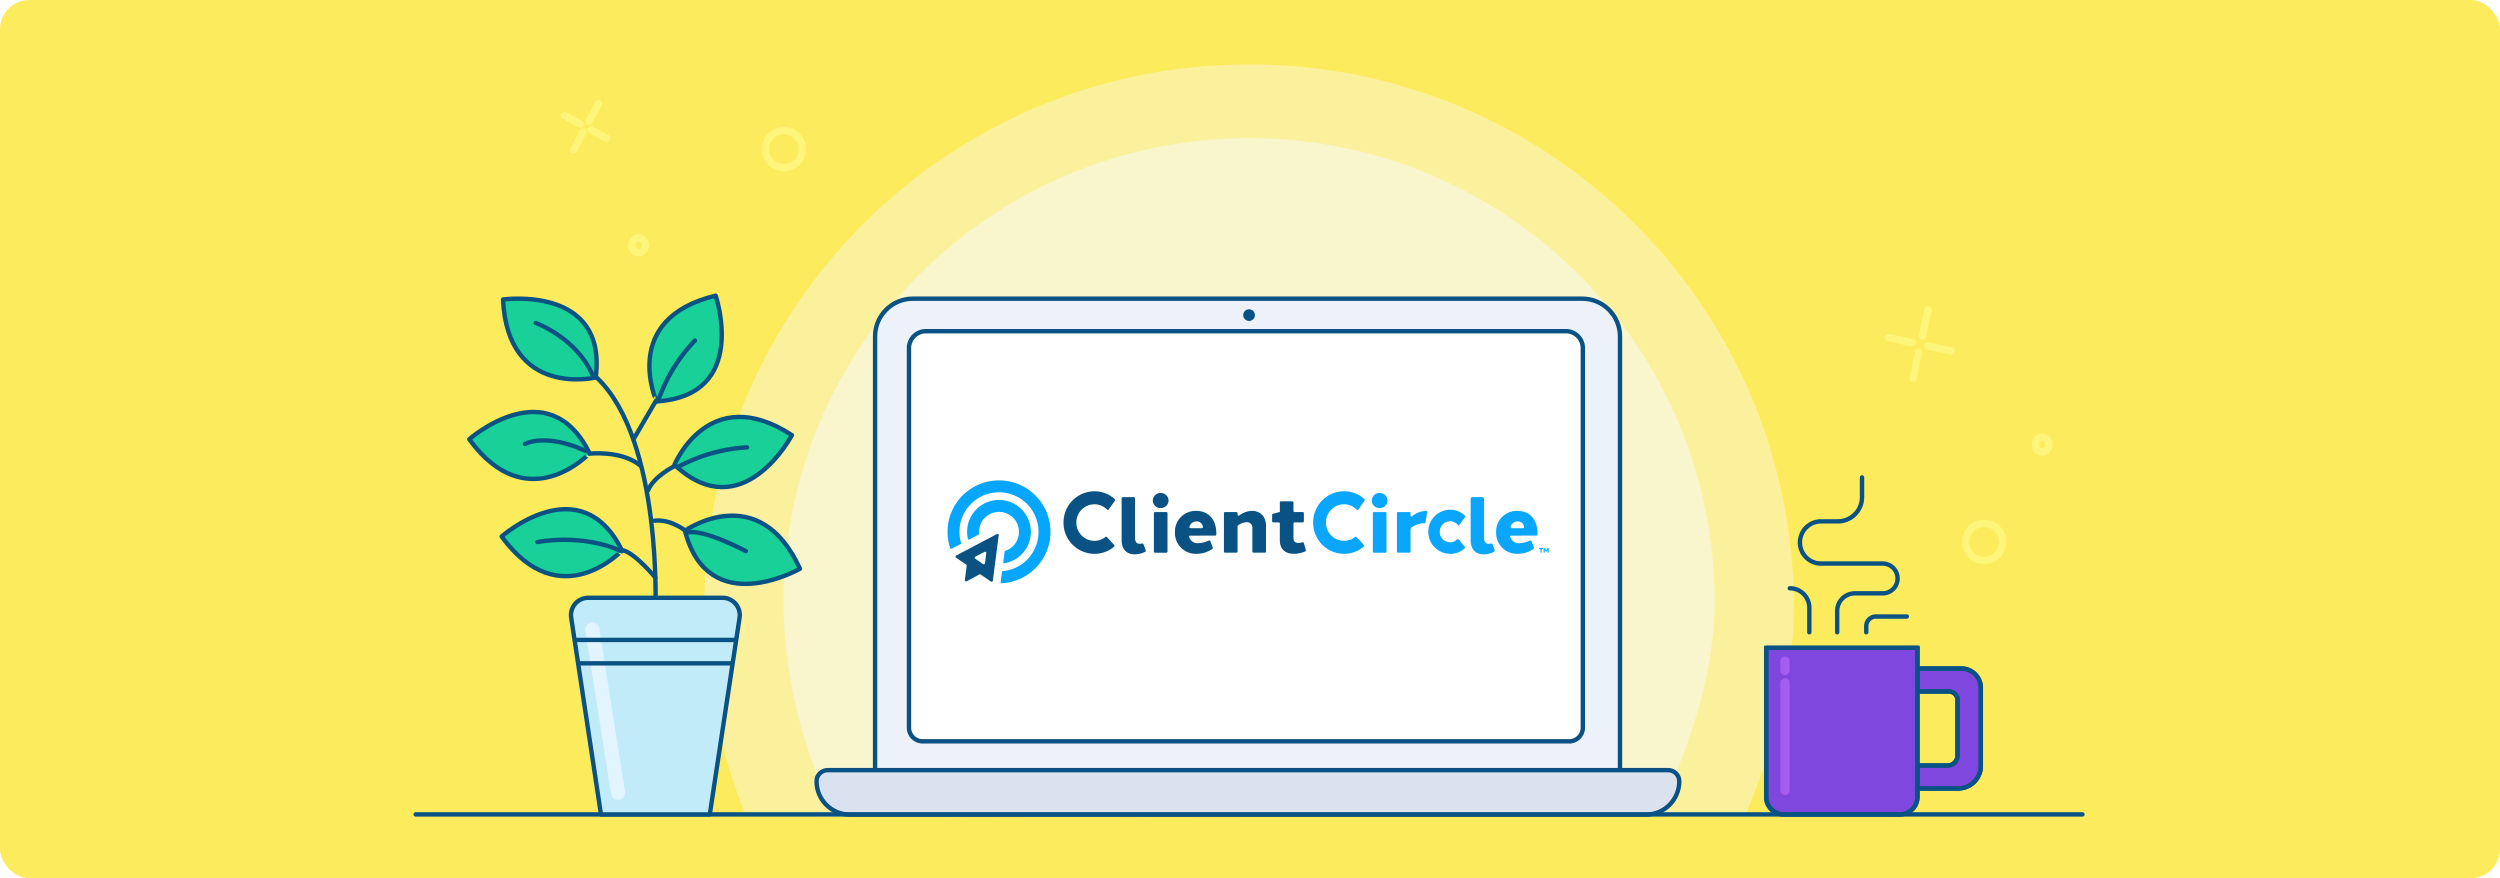 <svg xmlns="http://www.w3.org/2000/svg" xmlns:xlink="http://www.w3.org/1999/xlink" width="854" height="300" viewBox="0 0 854 300">
  <rect x="0" y="0" width="854" height="300" fill="#333333" stroke="none"/>
  <defs>
    <clipPath id="clip-Welcome_Yellow">
      <rect width="854" height="300"/>
    </clipPath>
  </defs>
  <g id="Welcome_Yellow" data-name="Welcome Yellow" clip-path="url(#clip-Welcome_Yellow)">
    <rect width="854" height="300" fill="#fff"/>
    <g id="Welcome_Blog">
      <g id="Group_2976" data-name="Group 2976" transform="translate(-217 -476)">
        <rect id="Rectangle_688" data-name="Rectangle 688" width="854" height="300" rx="10" transform="translate(217 476)" fill="#fdeb5e"/>
      </g>
      <g id="Group_3144" data-name="Group 3144" transform="translate(-0.32 5.643)">
        <path id="Path_4741" data-name="Path 4741" d="M186.113,0C288.9,0,372.227,83.018,372.227,185.426c0,23.684-7.109,48.58-16.482,70.807.134.631-340.659.943-341.51.379C5.549,235.109,0,209.92,0,185.426,0,83.018,83.326,0,186.113,0Z" transform="translate(240.887 16.357)" fill="#f6f8fc" opacity="0.402"/>
        <path id="Path_4740" data-name="Path 4740" d="M159.041,0c87.836,0,159.041,70.943,159.041,158.455,0,24.772-9.1,51.1-19.537,72.479-.4.178-281.885,1.456-281.149,0C6.967,210.069,0,183.825,0,158.455,0,70.943,71.205,0,159.041,0Z" transform="translate(267.959 41.567)" fill="#f6f8fc" opacity="0.496"/>
        <g id="Group_3139" data-name="Group 3139" transform="translate(280 97.138)">
          <g id="Path_4597" data-name="Path 4597" transform="translate(19.997 0)" fill="#edf2fa">
            <path d="M 253.711 165.247 L 252.961 165.247 L 4.699707005784148e-06 165.247 L -0.75 165.247 L -0.75 164.497 L -0.75 12.137 C -0.75 8.695 0.591 5.459 3.025 3.025 C 5.459 0.591 8.695 -0.75 12.137 -0.75 L 240.824 -0.75 C 244.266 -0.75 247.503 0.591 249.937 3.025 C 252.371 5.459 253.711 8.695 253.711 12.137 L 253.711 164.497 L 253.711 165.247 Z" stroke="none"/>
            <path d="M 12.137 1.52587890625e-05 C 5.434 1.52587890625e-05 0 5.434 0 12.137 L 0 164.497 L 252.961 164.497 L 252.961 12.137 C 252.961 5.434 247.527 1.52587890625e-05 240.824 1.52587890625e-05 L 12.137 1.52587890625e-05 M 12.137 -1.5 L 240.824 -1.5 C 244.466 -1.5 247.891 -0.081 250.467 2.494 C 253.043 5.07 254.461 8.495 254.461 12.137 L 254.461 165.997 L -1.5 165.997 L -1.5 12.137 C -1.5 8.495 -0.081 5.07 2.494 2.494 C 5.07 -0.081 8.495 -1.5 12.137 -1.5 Z" stroke="none" fill="#095283"/>
          </g>
          <g id="Rectangle_1026" data-name="Rectangle 1026" transform="translate(31.574 11.098)" fill="#fff" stroke="#095283" stroke-miterlimit="10" stroke-width="1.5">
            <path d="M5.038,0H223.659A5.038,5.038,0,0,1,228.7,5.038v129.64a3.938,3.938,0,0,1-3.938,3.938H3.938A3.938,3.938,0,0,1,0,134.679V5.038A5.038,5.038,0,0,1,5.038,0Z" stroke="none"/>
            <path d="M5.038-.75H223.659a5.788,5.788,0,0,1,5.788,5.788v129.64a4.688,4.688,0,0,1-4.688,4.688H3.938A4.688,4.688,0,0,1-.75,134.679V5.038A5.788,5.788,0,0,1,5.038-.75Z" fill="none"/>
          </g>
          <g id="Path_4604" data-name="Path 4604" transform="translate(0 161.053)" fill="#dbe2ef">
            <path d="M 282.558 14.442 L 10.655 14.442 C 7.608 14.442 4.744 13.256 2.59 11.101 C 0.436 8.947 -0.75 6.083 -0.75 3.037 C -0.75 0.949 0.949 -0.75 3.037 -0.75 L 290.176 -0.75 C 292.264 -0.75 293.963 0.949 293.963 3.037 C 293.963 6.083 292.777 8.947 290.622 11.101 C 288.468 13.256 285.604 14.442 282.558 14.442 Z" stroke="none"/>
            <path d="M 3.037 -9.5367431640625e-06 C 1.36 -9.5367431640625e-06 -3.0517578125e-05 1.36 -3.0517578125e-05 3.037 C -3.0517578125e-05 8.922 4.77 13.692 10.655 13.692 L 282.558 13.692 C 288.443 13.692 293.213 8.922 293.213 3.037 C 293.213 1.36 291.853 -9.5367431640625e-06 290.176 -9.5367431640625e-06 L 3.037 -9.5367431640625e-06 M 3.037 -1.5 L 290.176 -1.5 C 292.678 -1.5 294.713 0.535 294.713 3.037 C 294.713 6.284 293.449 9.336 291.153 11.632 C 288.857 13.928 285.805 15.192 282.558 15.192 L 10.655 15.192 C 7.408 15.192 4.356 13.928 2.06 11.632 C -0.236 9.336 -1.5 6.284 -1.5 3.037 C -1.5 0.535 0.535 -1.5 3.037 -1.5 Z" stroke="none" fill="#095283"/>
          </g>
        </g>
        <line id="Line_323" data-name="Line 323" x2="569.357" transform="translate(142.32 272.554)" fill="none" stroke="#095283" stroke-linecap="round" stroke-width="1.5"/>
        <g id="Group_1826" data-name="Group 1826" transform="translate(160.611 95.352)">
          <g id="Group_1800" data-name="Group 1800" transform="translate(0 0)">
            <path id="Path_3023" data-name="Path 3023" d="M44.657,25.548C67.231,46.868,64.723,105.5,64.723,105.5" transform="translate(-1.136 2.409)" fill="none" stroke="#095283" stroke-linecap="round" stroke-miterlimit="10" stroke-width="1.5"/>
            <line id="Line_317" data-name="Line 317" x1="8.077" y2="13.86" transform="translate(56.138 35.168)" fill="none" stroke="#095283" stroke-linecap="round" stroke-miterlimit="10" stroke-width="1.5"/>
            <path id="Path_3024" data-name="Path 3024" d="M50.328,48.792s11.074-1.255,17.45,4.076" transform="translate(-9.315 5.189)" fill="none" stroke="#095283" stroke-linecap="round" stroke-miterlimit="10" stroke-width="1.5"/>
            <path id="Path_3025" data-name="Path 3025" d="M47.913,52.7s-6.9,3.449-8.78,8.152" transform="translate(21.946 5.674)" fill="none" stroke="#095283" stroke-linecap="round" stroke-miterlimit="10" stroke-width="1.5"/>
            <path id="Path_3026" data-name="Path 3026" d="M46.189,72.979s-5.017-4.389-10.974-3.763" transform="translate(28.059 7.654)" fill="none" stroke="#095283" stroke-linecap="round" stroke-miterlimit="10" stroke-width="1.5"/>
            <path id="Path_3027" data-name="Path 3027" d="M56.332,87.572s-7.525-9.093-11.6-9.406" transform="translate(7.255 8.737)" fill="none" stroke="#095283" stroke-linecap="round" stroke-miterlimit="10" stroke-width="1.5"/>
            <path id="Path_3028" data-name="Path 3028" d="M62.634,1.789S98.377-3.227,94.3,28.44C94.3,28.44,64.2,35.651,62.634,1.789Z" transform="translate(-51.094 -0.483)" fill="#18d098" stroke="#095283" stroke-linecap="round" stroke-linejoin="round" stroke-miterlimit="10" stroke-width="1.5"/>
            <path id="Path_3029" data-name="Path 3029" d="M47.113.592s11.672,34.155-20.2,36.128C26.917,36.72,14.155,8.522,47.113.592Z" transform="translate(37.066 -0.592)" fill="#18d098" stroke="#095283" stroke-linecap="round" stroke-linejoin="round" stroke-miterlimit="10" stroke-width="1.5"/>
            <path id="Path_3030" data-name="Path 3030" d="M43.226,43.8S26.4,75.739,3.091,53.92C3.091,53.92,14.834,25.283,43.226,43.8Z" transform="translate(67.009 3.855)" fill="#18d098" stroke="#095283" stroke-linecap="round" stroke-linejoin="round" stroke-miterlimit="10" stroke-width="1.5"/>
            <path id="Path_3031" data-name="Path 3031" d="M39.938,85.821S8.606,103.737.644,72.817C.644,72.817,25.923,54.955,39.938,85.821Z" transform="translate(73.038 7.476)" fill="#18d098" stroke="#095283" stroke-linecap="round" stroke-linejoin="round" stroke-miterlimit="10" stroke-width="1.5"/>
            <path id="Path_3032" data-name="Path 3032" d="M54.912,75.028s27.067-23.878,41.111,4.8C96.023,79.824,74.875,102.425,54.912,75.028Z" transform="translate(-43.842 7.239)" fill="#18d098" stroke="#095283" stroke-linecap="round" stroke-linejoin="round" stroke-miterlimit="10" stroke-width="1.5"/>
            <path id="Path_3033" data-name="Path 3033" d="M64.794,45.382s27.067-23.878,41.111,4.8C105.905,50.178,84.757,72.779,64.794,45.382Z" transform="translate(-64.794 3.673)" fill="#18d098" stroke="#095283" stroke-linecap="round" stroke-linejoin="round" stroke-miterlimit="10" stroke-width="1.5"/>
            <path id="Path_3022" data-name="Path 3022" d="M29.241,166.715H66.408l10.174-67.2a5.909,5.909,0,0,0-5.842-6.793H24.909a5.909,5.909,0,0,0-5.842,6.793Z" transform="translate(15.763 10.487)" fill="#c2ebfa" stroke="#095283" stroke-linecap="round" stroke-linejoin="round" stroke-width="1.5"/>
            <rect id="Rectangle_548" data-name="Rectangle 548" width="61.305" height="4.803" rx="2.401" transform="translate(48.852 172.55) rotate(-99)" fill="#e2f5ff" opacity="0.999" style="mix-blend-mode: lighten;isolation: isolate"/>
            <g id="Group_3142" data-name="Group 3142">
              <line id="Line_556" data-name="Line 556" x2="51" transform="translate(38.09 125.6)" fill="none" stroke="#095283" stroke-linecap="round" stroke-width="1.5"/>
              <line id="Line_557" data-name="Line 557" x2="54" transform="translate(36.889 117.6)" fill="none" stroke="#095283" stroke-linecap="round" stroke-width="1.5"/>
            </g>
          </g>
          <path id="Path_3037" data-name="Path 3037" d="M460.829-457.829s3.811-1.949,20,6.307" transform="translate(-386.33 538.78)" fill="none" stroke="#095283" stroke-linecap="round" stroke-width="1.5"/>
          <path id="Path_3038" data-name="Path 3038" d="M20.716,12.593A56.2,56.2,0,0,1,0,0" transform="translate(94.883 51.826) rotate(133)" fill="none" stroke="#095283" stroke-linecap="round" stroke-width="1.5"/>
          <path id="Path_3039" data-name="Path 3039" d="M20.716,12.593A56.2,56.2,0,0,1,0,0" transform="translate(77.101 15.321) rotate(90)" fill="none" stroke="#095283" stroke-linecap="round" stroke-width="1.5"/>
          <path id="Path_3041" data-name="Path 3041" d="M16.683,12.321S8.709,12.25,0,0" transform="translate(39.631 52.993) rotate(150)" fill="none" stroke="#095283" stroke-linecap="round" stroke-width="1.5"/>
          <path id="Path_3042" data-name="Path 3042" d="M23.319,17.095S8.709,12.25,0,0" transform="translate(52.041 87.315) rotate(150)" fill="none" stroke="#095283" stroke-linecap="round" stroke-width="1.5"/>
          <path id="Path_3040" data-name="Path 3040" d="M24.728,8.7S10.086,9.539,0,0" transform="matrix(-0.921, -0.391, 0.391, -0.921, 42.068, 27.013)" fill="none" stroke="#095283" stroke-linecap="round" stroke-width="1.5"/>
        </g>
        <g id="Group_30" data-name="Group 30" transform="translate(324 158.453)">
          <g id="Group_881" data-name="Group 881" transform="translate(39.616 3.722)">
            <path id="Path_1879" data-name="Path 1879" d="M-575.818-215.319a2.638,2.638,0,0,1-2.689,2.583,2.638,2.638,0,0,1-2.689-2.583,2.638,2.638,0,0,1,2.689-2.583A2.638,2.638,0,0,1-575.818-215.319Zm-5.016,17.444v-13.133a.378.378,0,0,1,.378-.378h3.9a.378.378,0,0,1,.378.378v13.133a.378.378,0,0,1-.378.378h-3.9A.378.378,0,0,1-580.834-197.875Z" transform="translate(611.701 218.482)" fill="#095283"/>
            <path id="Path_1880" data-name="Path 1880" d="M-547.746-186.479a.271.271,0,0,0-.257.35,2.991,2.991,0,0,0,3.04,2.24,9.813,9.813,0,0,0,3.722-.922.379.379,0,0,1,.508.213l.82,2.2a.375.375,0,0,1-.13.437,9.3,9.3,0,0,1-5.446,1.693,7.107,7.107,0,0,1-7.336-7.334,7.035,7.035,0,0,1,7.223-7.334c4.25,0,6.937,2.92,6.906,7.785,0,.1,0,.2-.005.293a.379.379,0,0,1-.379.366Zm.226-2.55h3.864a.378.378,0,0,0,.37-.457,2.055,2.055,0,0,0-2.215-1.842,2.413,2.413,0,0,0-2.379,1.806A.376.376,0,0,0-547.519-189.029Z" transform="translate(590.897 201.638)" fill="#095283"/>
            <path id="Path_1881" data-name="Path 1881" d="M-136.411-186.479a.271.271,0,0,0-.257.35,2.991,2.991,0,0,0,3.04,2.24,9.812,9.812,0,0,0,3.722-.922.379.379,0,0,1,.508.213l.82,2.2a.376.376,0,0,1-.13.437,9.305,9.305,0,0,1-5.446,1.693,7.107,7.107,0,0,1-7.337-7.334,7.035,7.035,0,0,1,7.224-7.334c4.25,0,6.937,2.92,6.906,7.785q0,.146-.005.293a.378.378,0,0,1-.378.366Zm.226-2.55h3.864a.378.378,0,0,0,.37-.457,2.055,2.055,0,0,0-2.215-1.842,2.413,2.413,0,0,0-2.379,1.806A.377.377,0,0,0-136.185-189.029Z" transform="translate(289.276 201.638)" fill="#0aa6fb"/>
            <path id="Path_1882" data-name="Path 1882" d="M-480.49-194.932c2.56,0,4.759,1.625,4.759,5.222v8.678a.378.378,0,0,1-.378.378h-3.9a.378.378,0,0,1-.378-.378v-7.921a1.861,1.861,0,0,0-1.973-2.117,5.271,5.271,0,0,0-2.867,1.047.538.538,0,0,0-.222.44v8.55a.378.378,0,0,1-.378.378h-3.9a.378.378,0,0,1-.378-.378v-13.133a.378.378,0,0,1,.378-.378h3.9a.378.378,0,0,1,.378.378v.5a.377.377,0,0,0,.6.3,7.25,7.25,0,0,1,4.353-1.565Z" transform="translate(544.902 201.638)" fill="#095283"/>
            <path id="Path_1883" data-name="Path 1883" d="M-416.874-190.511a.379.379,0,0,1-.222.453,10.416,10.416,0,0,1-3.848.809c-2.59,0-4.814-1.257-4.814-4.681v-5.685a.378.378,0,0,0-.378-.378H-428a.378.378,0,0,1-.378-.378v-2.223a.378.378,0,0,1,.288-.367l2.3-.565h.04V-206.8a.378.378,0,0,1,.378-.378h3.9a.378.378,0,0,1,.378.378v2.9a.378.378,0,0,0,.378.378h2.791a.378.378,0,0,1,.378.378v2.777a.378.378,0,0,1-.378.378h-2.791a.378.378,0,0,0-.378.378v4.9c0,1.282.637,1.747,1.649,1.748a5.925,5.925,0,0,0,1.443-.218.379.379,0,0,1,.461.263Z" transform="translate(499.646 210.619)" fill="#095283"/>
            <path id="Path_1884" data-name="Path 1884" d="M-295.4-215.319a2.638,2.638,0,0,1-2.689,2.583,2.638,2.638,0,0,1-2.689-2.583,2.638,2.638,0,0,1,2.689-2.583A2.638,2.638,0,0,1-295.4-215.319Zm-5.016,17.508v-13.262a.313.313,0,0,1,.313-.314h4.026a.313.313,0,0,1,.313.314v13.262a.313.313,0,0,1-.313.314H-300.1A.313.313,0,0,1-300.417-197.811Z" transform="translate(406.078 218.482)" fill="#0aa6fb"/>
            <path id="Path_1885" data-name="Path 1885" d="M-258.192-194.633l-.635,3.6a.31.31,0,0,1-.31.259q-.089,0-.18,0a7.46,7.46,0,0,0-4.173,1.407.99.99,0,0,0-.423.81v7.537a.313.313,0,0,1-.314.314h-4.027a.313.313,0,0,1-.313-.314V-194.28a.313.313,0,0,1,.313-.314h4.027a.313.313,0,0,1,.314.314v.9a.313.313,0,0,0,.513.241A7.994,7.994,0,0,1-258.5-195h0A.312.312,0,0,1-258.192-194.633Z" transform="translate(382.457 201.689)" fill="#0aa6fb"/>
            <path id="Path_1886" data-name="Path 1886" d="M-680.106-213.87a.377.377,0,0,1-.575.054,6.119,6.119,0,0,0-4.343-1.816,6.209,6.209,0,0,0-6.159,6.244,6.209,6.209,0,0,0,6.159,6.244,6.052,6.052,0,0,0,3.789-1.32.378.378,0,0,1,.514.039l2.482,2.706a.379.379,0,0,1-.034.545,10.366,10.366,0,0,1-6.751,2.473,10.627,10.627,0,0,1-10.542-10.687,10.627,10.627,0,0,1,10.542-10.687,10.458,10.458,0,0,1,6.981,2.681.38.38,0,0,1,.065.494Z" transform="translate(695.566 220.075)" fill="#095283"/>
            <path id="Path_1887" data-name="Path 1887" d="M-358.249-216.945a.312.312,0,0,0-.043-.41,10.459,10.459,0,0,0-7.025-2.721,10.627,10.627,0,0,0-10.542,10.687A10.627,10.627,0,0,0-365.318-198.7a10.368,10.368,0,0,0,6.8-2.517.315.315,0,0,0,.028-.452l-2.568-2.8a.312.312,0,0,0-.427-.032,6.052,6.052,0,0,1-3.836,1.358,6.209,6.209,0,0,1-6.159-6.244,6.209,6.209,0,0,1,6.159-6.244,6.12,6.12,0,0,1,4.389,1.863.314.314,0,0,0,.483-.036Z" transform="translate(461.133 220.075)" fill="#0aa6fb"/>
            <path id="Path_1888" data-name="Path 1888" d="M-215.847-183.719a.259.259,0,0,1-.026.357l-.243.22a6.762,6.762,0,0,1-4.8,1.771,7.5,7.5,0,0,1-7.44-7.535,7.5,7.5,0,0,1,7.44-7.535,7.08,7.08,0,0,1,5.015,1.971l.114.108a.289.289,0,0,1,.034.381l-2.027,2.765a.274.274,0,0,1-.428.019l-.092-.105a3.374,3.374,0,0,0-2.616-1.185,3.56,3.56,0,0,0-3.528,3.583,3.549,3.549,0,0,0,4.283,3.5,3.448,3.448,0,0,0,1.412-.69l.309-.245a.339.339,0,0,1,.472.05Z" transform="translate(352.969 202.745)" fill="#0aa6fb"/>
            <path id="Path_1889" data-name="Path 1889" d="M-169.55-198.675c0,1.447.617,2.041,1.583,2.036a2.8,2.8,0,0,0,.631-.084.629.629,0,0,1,.739.393l.636,1.74a.631.631,0,0,1-.342.795,8.61,8.61,0,0,1-3.362.761c-2.451,0-4.474-1.39-4.474-4.886v-14.042a.628.628,0,0,1,.628-.628h3.333a.627.627,0,0,1,.628.628Z" transform="translate(313.216 214.586)" fill="#0aa6fb"/>
            <path id="Path_1890" data-name="Path 1890" d="M-616.571-198.675c0,1.447.617,2.041,1.582,2.036a2.95,2.95,0,0,0,.746-.113.475.475,0,0,1,.576.289l.736,2.013a.467.467,0,0,1-.24.586,8.707,8.707,0,0,1-3.515.829c-2.451,0-4.474-1.39-4.474-4.886v-14.2a.47.47,0,0,1,.47-.47h3.648a.47.47,0,0,1,.47.47Z" transform="translate(641.006 214.586)" fill="#095283"/>
            <g id="Group_880" data-name="Group 880" transform="translate(162.487 19.401)">
              <path id="Path_1891" data-name="Path 1891" d="M-85.525-147.01v1.256h-.4v-1.256h-.449v-.328h1.3v.328Z" transform="translate(86.373 147.337)" fill="#0aa6fb"/>
              <path id="Path_1892" data-name="Path 1892" d="M-78.994-145.754h-.385v-.9l-.328.509h-.32l-.328-.509v.9h-.384v-1.584h.357l.515.825.515-.825h.357Z" transform="translate(82.242 147.337)" fill="#0aa6fb"/>
            </g>
          </g>
          <g id="Group_883" data-name="Group 883" transform="translate(0 0)">
            <path id="Path_992" data-name="Path 992" d="M-819.767-165.406l-13.9,7.331a.424.424,0,0,0-.178.573.428.428,0,0,0,.137.153l3.451,2.367a.425.425,0,0,1,.182.4l-.624,4.875a.429.429,0,0,0,.376.477.429.429,0,0,0,.256-.049l4.32-2.33a.433.433,0,0,1,.449.024l3.491,2.4a.429.429,0,0,0,.6-.109.429.429,0,0,0,.072-.186l2-15.5a.43.43,0,0,0-.376-.477A.431.431,0,0,0-819.767-165.406Zm-4.721,10.248-2.64-1.811a.424.424,0,0,1-.113-.589.427.427,0,0,1,.154-.137l3.082-1.626a.43.43,0,0,1,.582.175.43.43,0,0,1,.048.256l-.443,3.437a.429.429,0,0,1-.483.368A.43.43,0,0,1-824.488-155.158Z" transform="translate(836.612 183.747)" fill="#095283"/>
            <g id="Group_882" data-name="Group 882">
              <path id="Path_1893" data-name="Path 1893" d="M-815.3-230a17.609,17.609,0,0,0-25.637,3.489,17.573,17.573,0,0,0-2.223,15.719.269.269,0,0,0,.378.15l3.19-1.668a.265.265,0,0,0,.13-.311,13.487,13.487,0,0,1,1.868-11.557,13.527,13.527,0,0,1,19.646-2.719,13.554,13.554,0,0,1,2.921,17.567,13.473,13.473,0,0,1-10.223,6.322.264.264,0,0,0-.239.229l-.463,3.591a.268.268,0,0,0,.277.3,17.564,17.564,0,0,0,14.255-8.526A17.626,17.626,0,0,0-815.3-230Z" transform="translate(844.094 234.031)" fill="#05a6fb"/>
              <path id="Path_1894" data-name="Path 1894" d="M-799.205-191.816a10.912,10.912,0,0,0-3.371-15.609,10.932,10.932,0,0,0-13.873,2.31,10.871,10.871,0,0,0-2.3,9.534.267.267,0,0,0,.384.173l3.3-1.724a.265.265,0,0,0,.14-.262,6.794,6.794,0,0,1,1.629-5.129,6.839,6.839,0,0,1,8.393-1.536,6.83,6.83,0,0,1,2.356,9.909,6.779,6.779,0,0,1-3.482,2.577.265.265,0,0,0-.183.218l-.484,3.751a.267.267,0,0,0,.3.3A10.863,10.863,0,0,0-799.205-191.816Z" transform="translate(825.721 215.637)" fill="#05a6fb"/>
            </g>
          </g>
        </g>
        <g id="Group_3141" data-name="Group 3141" transform="translate(0 8.452)">
          <g id="Group_1802" data-name="Group 1802" transform="translate(603.65 154.41)">
            <g id="Group_1790" data-name="Group 1790" transform="translate(0 0)">
              <g id="Group_1791" data-name="Group 1791" transform="translate(0 0)">
                <path id="Path_2999" data-name="Path 2999" d="M50.591,7.865V15.7H61.908a2.906,2.906,0,0,1,2.907,2.906V37.644a3.343,3.343,0,0,1-3.343,3.343H50.591V48.82h14.5a7.7,7.7,0,0,0,7.695-7.695V14.475a6.611,6.611,0,0,0-6.61-6.61Z" transform="translate(0.535 52.007)" fill="#7f47dd" stroke="#095283" stroke-width="1.5"/>
                <path id="Path_3000" data-name="Path 3000" d="M50.591,7.865V15.7H61.908a2.906,2.906,0,0,1,2.907,2.906V37.644a3.343,3.343,0,0,1-3.343,3.343H50.591V48.82h14.5a7.7,7.7,0,0,0,7.695-7.695V14.475a6.611,6.611,0,0,0-6.61-6.61Z" transform="translate(0.535 52.007)" fill="none" stroke="#095283" stroke-linecap="round" stroke-linejoin="round" stroke-width="1.5"/>
                <path id="Path_3001" data-name="Path 3001" d="M46.7,57.9H6.979A5.98,5.98,0,0,1,1,51.919V1H52.675V51.919A5.979,5.979,0,0,1,46.7,57.9" transform="translate(-1 51.794)" fill="#7f47dd" stroke="#095283" stroke-width="1.5"/>
                <path id="Path_3002" data-name="Path 3002" d="M46.7,57.9H6.979A5.98,5.98,0,0,1,1,51.919V1H52.675V51.919A5.979,5.979,0,0,1,46.7,57.9Z" transform="translate(-1 51.794)" fill="none" stroke="#095283" stroke-linecap="round" stroke-linejoin="round" stroke-width="1.5"/>
              </g>
            </g>
            <rect id="Rectangle_547" data-name="Rectangle 547" width="6.315" height="3.157" rx="1.579" transform="translate(4.845 62.065) rotate(-90)" fill="#a55def"/>
            <rect id="Rectangle_549" data-name="Rectangle 549" width="39.993" height="3.157" rx="1.579" transform="translate(4.845 103.11) rotate(-90)" fill="#a55def"/>
          </g>
          <g id="Group_3140" data-name="Group 3140" transform="translate(611.707 149)">
            <path id="Path_3831" data-name="Path 3831" d="M2058.8,475.887v6.741a8.262,8.262,0,0,1-8.261,8.262H2044.8a7.207,7.207,0,0,0-7.207,7.207h0a7.208,7.208,0,0,0,7.207,7.207h21.057a5.087,5.087,0,0,1,5.088,5.088h0a5.086,5.086,0,0,1-5.088,5.086h-9.51a6.036,6.036,0,0,0-6.035,6.037v7.249" transform="translate(-2034.118 -475.887)" fill="none" stroke="#095283" stroke-linecap="round" stroke-linejoin="round" stroke-width="1.5"/>
            <path id="Path_3832" data-name="Path 3832" d="M2042.539,509.829v-8.343a6.682,6.682,0,0,0-6.681-6.681h0" transform="translate(-2035.858 -456.953)" fill="none" stroke="#095283" stroke-linecap="round" stroke-linejoin="round" stroke-width="1.5"/>
            <path id="Path_3833" data-name="Path 3833" d="M2048.916,505v-2.057a3.315,3.315,0,0,1,3.315-3.313h10.534" transform="translate(-2022.789 -452.124)" fill="none" stroke="#095283" stroke-linecap="round" stroke-linejoin="round" stroke-width="1.5"/>
          </g>
        </g>
        <circle id="Ellipse_451" data-name="Ellipse 451" cx="2" cy="2" r="2" transform="translate(425 100)" fill="#095283"/>
        <g id="Group_3143" data-name="Group 3143" transform="translate(-26.004 -32)">
          <g id="Group_1989" data-name="Group 1989" transform="translate(217.457 60.145)">
            <path id="Line_395" data-name="Line 395" d="M1.265,9.275A1.265,1.265,0,0,1,0,8.011V1.265a1.265,1.265,0,1,1,2.529,0V8.011A1.265,1.265,0,0,1,1.265,9.275Z" transform="matrix(0.883, 0.469, -0.469, 0.883, 12.744, 0)" fill="#fff57b"/>
            <path id="Line_398" data-name="Line 398" d="M1.265,9.275A1.265,1.265,0,0,1,0,8.011V1.265a1.265,1.265,0,1,1,2.529,0V8.011A1.265,1.265,0,0,1,1.265,9.275Z" transform="matrix(0.883, 0.469, -0.469, 0.883, 7.457, 9.754)" fill="#fff57b"/>
            <g id="Group_1988" data-name="Group 1988" transform="matrix(0.883, 0.469, -0.469, 0.883, 1.189, 4.013)">
              <path id="Line_396" data-name="Line 396" d="M7.3,2.529H1.265A1.265,1.265,0,1,1,1.265,0H7.3a1.265,1.265,0,0,1,0,2.529Z" transform="translate(10.314 0)" fill="#fff57b"/>
              <path id="Line_397" data-name="Line 397" d="M7.424,2.529H1.265A1.265,1.265,0,1,1,1.265,0h6.16a1.265,1.265,0,0,1,0,2.529Z" transform="translate(0 0.005)" fill="#fff57b"/>
            </g>
          </g>
          <path id="Ellipse_231" data-name="Ellipse 231" d="M3.541,2.529A1.175,1.175,0,0,0,2.529,3.794,1.175,1.175,0,0,0,3.541,5.058,1.175,1.175,0,0,0,4.552,3.794,1.175,1.175,0,0,0,3.541,2.529M3.541,0A3.674,3.674,0,0,1,7.081,3.794,3.674,3.674,0,0,1,3.541,7.587,3.674,3.674,0,0,1,0,3.794,3.674,3.674,0,0,1,3.541,0Z" transform="translate(240.922 106.377)" fill="#fff57b"/>
          <path id="Ellipse_231-2" data-name="Ellipse 231" d="M3.541,2.529A1.175,1.175,0,0,0,2.529,3.794,1.175,1.175,0,0,0,3.541,5.058,1.175,1.175,0,0,0,4.552,3.794,1.175,1.175,0,0,0,3.541,2.529M3.541,0A3.674,3.674,0,0,1,7.081,3.794,3.674,3.674,0,0,1,3.541,7.587,3.674,3.674,0,0,1,0,3.794,3.674,3.674,0,0,1,3.541,0Z" transform="translate(720.395 174.413)" fill="#fff57b"/>
          <g id="Group_1990" data-name="Group 1990" transform="translate(667.906 135.386) rotate(-16)">
            <path id="Line_395-2" data-name="Line 395" d="M1.265,11.557A1.265,1.265,0,0,1,0,10.292V1.265a1.265,1.265,0,1,1,2.529,0v9.028A1.265,1.265,0,0,1,1.265,11.557Z" transform="matrix(0.883, 0.469, -0.469, 0.883, 16.651, 0)" fill="#fff57b"/>
            <path id="Line_398-2" data-name="Line 398" d="M1.265,11.557A1.265,1.265,0,0,1,0,10.292V1.265a1.265,1.265,0,1,1,2.529,0v9.028A1.265,1.265,0,0,1,1.265,11.557Z" transform="matrix(0.883, 0.469, -0.469, 0.883, 9.577, 13.052)" fill="#fff57b"/>
            <g id="Group_1988-2" data-name="Group 1988" transform="matrix(0.883, 0.469, -0.469, 0.883, 1.19, 5.37)">
              <path id="Line_396-2" data-name="Line 396" d="M9.343,2.529H1.265A1.265,1.265,0,1,1,1.265,0H9.343a1.265,1.265,0,0,1,0,2.529Z" transform="translate(13.801 0)" fill="#fff57b"/>
              <path id="Line_397-2" data-name="Line 397" d="M9.507,2.529H1.265A1.265,1.265,0,1,1,1.265,0H9.507a1.265,1.265,0,0,1,0,2.529Z" transform="translate(0 0.006)" fill="#fff57b"/>
            </g>
          </g>
          <path id="Ellipse_230" data-name="Ellipse 230" d="M7.587,2.529a5.058,5.058,0,1,0,5.058,5.058A5.064,5.064,0,0,0,7.587,2.529M7.587,0A7.587,7.587,0,1,1,0,7.587,7.587,7.587,0,0,1,7.587,0Z" transform="translate(696.506 203.874)" fill="#fff57b"/>
          <path id="Ellipse_230-2" data-name="Ellipse 230" d="M7.587,2.529a5.058,5.058,0,1,0,5.058,5.058A5.064,5.064,0,0,0,7.587,2.529M7.587,0A7.587,7.587,0,1,1,0,7.587,7.587,7.587,0,0,1,7.587,0Z" transform="translate(286.506 69.71)" fill="#fff57b"/>
        </g>
      </g>
    </g>
  </g>
</svg>
